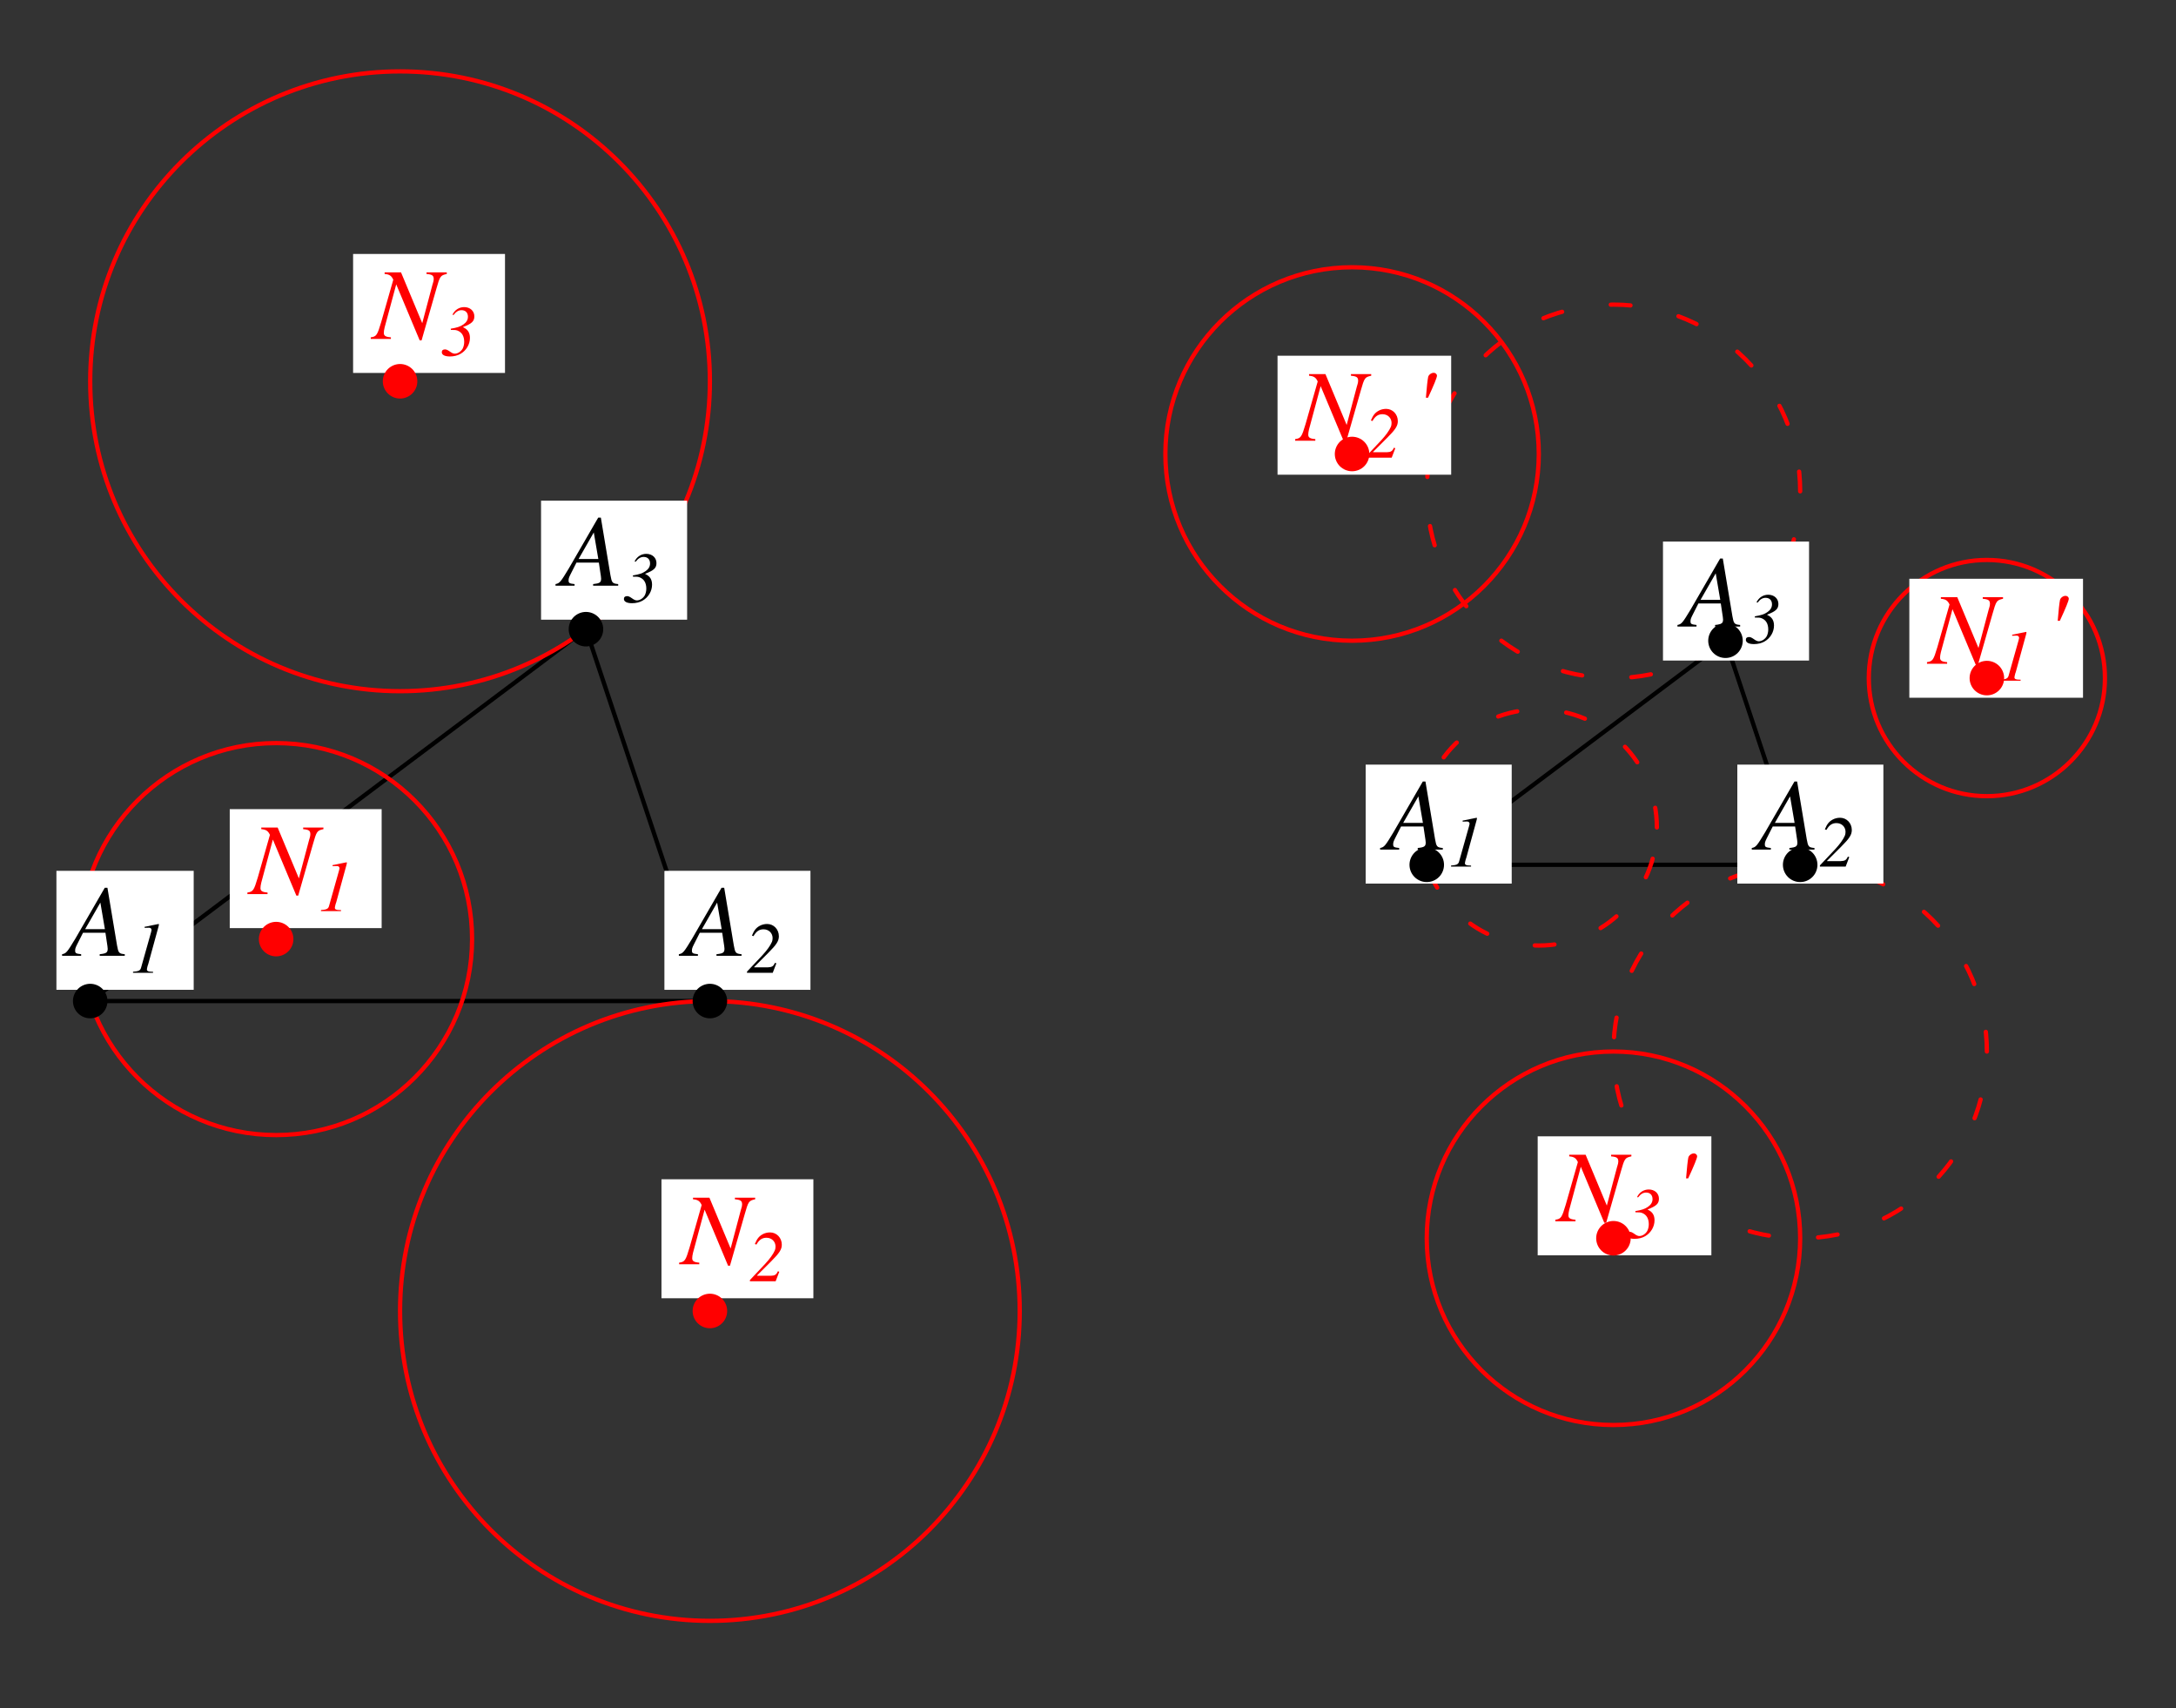 <?xml version="1.0" encoding="UTF-8"?>
<svg xmlns="http://www.w3.org/2000/svg" xmlns:xlink="http://www.w3.org/1999/xlink" width="254.88" height="200.06" viewBox="0 0 254.88 200.06">
<rect x="0" y="0" width="254.88" height="200.06" fill="#333333" stroke="none"/>
<defs>
<g>
<g id="glyph-0-0">
</g>
<g id="glyph-0-1">
<path d="M 6.734 -0.188 C 6.047 -0.25 5.984 -0.344 5.828 -1.219 L 4.703 -7.969 L 4.391 -7.969 L 0.938 -2 C -0.016 -0.422 -0.125 -0.281 -0.609 -0.188 L -0.609 0 L 1.625 0 L 1.625 -0.188 C 1.016 -0.25 0.922 -0.312 0.922 -0.609 C 0.922 -0.828 0.953 -0.938 1.156 -1.344 L 1.844 -2.703 L 4.469 -2.703 L 4.703 -1.141 C 4.719 -1.031 4.734 -0.922 4.734 -0.828 C 4.734 -0.375 4.562 -0.266 3.797 -0.188 L 3.797 0 L 6.734 0 Z M 2.094 -3.125 L 3.875 -6.234 L 4.406 -3.125 Z M 2.094 -3.125 "/>
</g>
<g id="glyph-0-2">
<path d="M 8.672 -7.797 L 6.297 -7.797 L 6.297 -7.609 C 6.984 -7.547 7.141 -7.422 7.141 -7 C 7.141 -6.859 7.109 -6.719 7.031 -6.469 C 7.016 -6.438 7 -6.391 7 -6.375 L 5.797 -1.844 L 3.312 -7.797 L 1.391 -7.797 L 1.391 -7.609 C 1.953 -7.562 2.188 -7.406 2.406 -6.938 L 0.984 -1.953 C 0.531 -0.438 0.438 -0.281 -0.234 -0.188 L -0.234 0 L 2.125 0 L 2.125 -0.188 C 1.5 -0.234 1.297 -0.375 1.297 -0.703 C 1.297 -0.859 1.328 -1.094 1.391 -1.344 L 2.75 -6.391 L 5.5 0.172 L 5.719 0.172 L 7.438 -5.828 C 7.875 -7.375 7.922 -7.438 8.672 -7.609 Z M 8.672 -7.797 "/>
</g>
<g id="glyph-0-3">
<path d="M 1.828 -5.031 C 2.531 -6.547 2.875 -7.406 2.875 -7.609 C 2.875 -7.797 2.703 -7.953 2.5 -7.953 C 2.203 -7.953 1.906 -7.719 1.844 -7.469 C 1.781 -7.172 1.672 -6.25 1.578 -5.031 Z M 1.828 -5.031 "/>
</g>
<g id="glyph-1-0">
</g>
<g id="glyph-1-1">
<path d="M 0.422 0 L 2.766 0 L 2.766 -0.125 L 2.625 -0.125 C 2.219 -0.125 2.047 -0.203 2.047 -0.391 C 2.047 -0.469 2.078 -0.594 2.141 -0.844 C 2.156 -0.891 2.172 -0.938 2.203 -1.016 L 3.406 -5.406 C 3.453 -5.562 3.453 -5.609 3.453 -5.656 C 3.453 -5.688 3.438 -5.719 3.422 -5.719 C 3.422 -5.719 3.172 -5.672 2.719 -5.578 L 1.969 -5.422 C 1.938 -5.422 1.891 -5.406 1.781 -5.391 L 1.781 -5.266 L 2.266 -5.281 C 2.453 -5.297 2.594 -5.188 2.594 -5.016 C 2.594 -4.969 2.562 -4.906 2.531 -4.734 L 1.359 -0.578 C 1.266 -0.266 1.078 -0.172 0.422 -0.125 Z M 0.422 0 "/>
</g>
<g id="glyph-1-2">
<path d="M 3.375 -1.172 C 3.188 -0.766 3.016 -0.656 2.547 -0.641 L 0.938 -0.641 L 0.938 -0.688 L 2.562 -2.312 C 3.547 -3.297 3.828 -3.719 3.828 -4.281 C 3.828 -5.094 3.219 -5.719 2.453 -5.719 C 2.141 -5.719 1.828 -5.641 1.578 -5.5 C 1.156 -5.266 0.922 -4.969 0.672 -4.359 L 0.859 -4.297 C 1.172 -4.859 1.531 -5.094 2.031 -5.094 C 2.641 -5.094 3.094 -4.656 3.094 -4.062 C 3.094 -3.891 3.062 -3.734 3.016 -3.625 C 2.812 -3.156 2.422 -2.625 1.875 -2.031 L 0.094 -0.141 L 0.094 0 L 3.109 0 L 3.531 -1.109 Z M 3.375 -1.172 "/>
</g>
<g id="glyph-1-3">
<path d="M 1.5 -4.797 C 1.797 -5.188 2.094 -5.359 2.438 -5.359 C 2.906 -5.359 3.188 -5.062 3.188 -4.594 C 3.188 -4.234 3.016 -3.938 2.656 -3.688 C 2.297 -3.438 1.922 -3.312 1.172 -3.188 L 1.188 -3.047 C 1.656 -3.047 1.734 -3.047 1.969 -2.969 C 2.484 -2.766 2.75 -2.312 2.75 -1.641 C 2.75 -1.344 2.672 -1.047 2.562 -0.844 C 2.359 -0.5 1.984 -0.266 1.641 -0.266 C 1.484 -0.266 1.297 -0.344 1.047 -0.531 C 0.797 -0.703 0.656 -0.766 0.5 -0.766 C 0.266 -0.766 0.125 -0.656 0.125 -0.438 C 0.125 -0.125 0.469 0.062 1.078 0.062 C 1.547 0.062 1.984 -0.047 2.328 -0.25 C 3 -0.641 3.422 -1.359 3.422 -2.109 C 3.422 -2.719 3.172 -3.109 2.625 -3.359 L 2.625 -3.391 C 3.641 -3.781 3.938 -4.062 3.938 -4.641 C 3.938 -5.266 3.438 -5.719 2.75 -5.719 C 2.156 -5.719 1.641 -5.391 1.375 -4.828 Z M 1.5 -4.797 "/>
</g>
</g>
<clipPath id="clip-0">
<path clip-rule="nonzero" d="M 6.609 101 L 23 101 L 23 116 L 6.609 116 Z M 6.609 101 "/>
</clipPath>
</defs>
<path fill="none" stroke-width="5" stroke-linecap="round" stroke-linejoin="round" stroke="rgb(0%, 0%, 0%)" stroke-opacity="1" stroke-miterlimit="10" d="M 100.302 818.863 L 826.157 818.863 L 680.986 1254.376 L 100.302 818.863 " transform="matrix(0.1, 0, 0, -0.1, 0.536, 199.124)"/>
<path fill="none" stroke-width="5" stroke-linecap="round" stroke-linejoin="round" stroke="rgb(100%, 0%, 0%)" stroke-opacity="1" stroke-miterlimit="10" d="M 547.589 891.428 C 547.589 1018.193 444.843 1120.979 318.078 1120.979 C 191.313 1120.979 88.528 1018.193 88.528 891.428 C 88.528 764.664 191.313 661.918 318.078 661.918 C 444.843 661.918 547.589 764.664 547.589 891.428 C 547.589 899.081 547.196 906.734 546.451 914.348 " transform="matrix(0.1, 0, 0, -0.1, 0.536, 199.124)"/>
<path fill="none" stroke-width="5" stroke-linecap="round" stroke-linejoin="round" stroke="rgb(100%, 0%, 0%)" stroke-opacity="1" stroke-miterlimit="10" d="M 1189.065 455.915 C 1189.065 656.345 1026.587 818.863 826.157 818.863 C 625.728 818.863 463.249 656.345 463.249 455.915 C 463.249 255.486 625.728 93.007 826.157 93.007 C 1026.587 93.007 1189.065 255.486 1189.065 455.915 C 1189.065 468.042 1188.477 480.13 1187.26 492.179 " transform="matrix(0.1, 0, 0, -0.1, 0.536, 199.124)"/>
<path fill="none" stroke-width="5" stroke-linecap="round" stroke-linejoin="round" stroke="rgb(100%, 0%, 0%)" stroke-opacity="1" stroke-miterlimit="10" d="M 826.157 1544.718 C 826.157 1745.148 663.679 1907.626 463.249 1907.626 C 262.82 1907.626 100.302 1745.148 100.302 1544.718 C 100.302 1344.288 262.82 1181.771 463.249 1181.771 C 663.679 1181.771 826.157 1344.288 826.157 1544.718 C 826.157 1556.806 825.568 1568.894 824.352 1580.942 " transform="matrix(0.1, 0, 0, -0.1, 0.536, 199.124)"/>
<g clip-path="url(#clip-0)">
<path fill-rule="nonzero" fill="rgb(100%, 100%, 100%)" fill-opacity="1" d="M 5.578 115.922 L 22.688 115.922 L 22.688 101.984 L 5.578 101.984 Z M 5.578 115.922 "/>
</g>
<g fill="rgb(0%, 0%, 0%)" fill-opacity="1">
<use xlink:href="#glyph-0-1" x="7.881" y="111.939"/>
</g>
<g fill="rgb(0%, 0%, 0%)" fill-opacity="1">
<use xlink:href="#glyph-1-1" x="15.159" y="113.929"/>
</g>
<path fill="none" stroke-width="40.445" stroke-linecap="round" stroke-linejoin="round" stroke="rgb(0%, 0%, 0%)" stroke-opacity="1" stroke-miterlimit="10" d="M 100.302 818.863 L 100.302 818.863 " transform="matrix(0.1, 0, 0, -0.1, 0.536, 199.124)"/>
<path fill-rule="nonzero" fill="rgb(100%, 100%, 100%)" fill-opacity="1" d="M 77.824 115.922 L 94.93 115.922 L 94.93 101.984 L 77.824 101.984 Z M 77.824 115.922 "/>
<g fill="rgb(0%, 0%, 0%)" fill-opacity="1">
<use xlink:href="#glyph-0-1" x="80.125" y="111.939"/>
</g>
<g fill="rgb(0%, 0%, 0%)" fill-opacity="1">
<use xlink:href="#glyph-1-2" x="87.404" y="113.929"/>
</g>
<path fill="none" stroke-width="40.445" stroke-linecap="round" stroke-linejoin="round" stroke="rgb(0%, 0%, 0%)" stroke-opacity="1" stroke-miterlimit="10" d="M 826.157 818.863 L 826.157 818.863 " transform="matrix(0.1, 0, 0, -0.1, 0.536, 199.124)"/>
<path fill-rule="nonzero" fill="rgb(100%, 100%, 100%)" fill-opacity="1" d="M 63.375 72.574 L 80.484 72.574 L 80.484 58.637 L 63.375 58.637 Z M 63.375 72.574 "/>
<g fill="rgb(0%, 0%, 0%)" fill-opacity="1">
<use xlink:href="#glyph-0-1" x="65.677" y="68.592"/>
</g>
<g fill="rgb(0%, 0%, 0%)" fill-opacity="1">
<use xlink:href="#glyph-1-3" x="72.955" y="70.582"/>
</g>
<path fill="none" stroke-width="40.445" stroke-linecap="round" stroke-linejoin="round" stroke="rgb(0%, 0%, 0%)" stroke-opacity="1" stroke-miterlimit="10" d="M 680.986 1254.376 L 680.986 1254.376 " transform="matrix(0.1, 0, 0, -0.1, 0.536, 199.124)"/>
<path fill-rule="nonzero" fill="rgb(100%, 100%, 100%)" fill-opacity="1" d="M 26.91 108.695 L 44.703 108.695 L 44.703 94.762 L 26.91 94.762 Z M 26.91 108.695 "/>
<g fill="rgb(100%, 0%, 0%)" fill-opacity="1">
<use xlink:href="#glyph-0-2" x="29.212" y="104.714"/>
</g>
<g fill="rgb(100%, 0%, 0%)" fill-opacity="1">
<use xlink:href="#glyph-1-1" x="37.175" y="106.705"/>
</g>
<path fill="none" stroke-width="40.445" stroke-linecap="round" stroke-linejoin="round" stroke="rgb(100%, 0%, 0%)" stroke-opacity="1" stroke-miterlimit="10" d="M 318.078 891.428 L 318.078 891.428 " transform="matrix(0.1, 0, 0, -0.1, 0.536, 199.124)"/>
<path fill-rule="nonzero" fill="rgb(100%, 100%, 100%)" fill-opacity="1" d="M 77.48 152.043 L 95.273 152.043 L 95.273 138.109 L 77.48 138.109 Z M 77.48 152.043 "/>
<g fill="rgb(100%, 0%, 0%)" fill-opacity="1">
<use xlink:href="#glyph-0-2" x="79.783" y="148.061"/>
</g>
<g fill="rgb(100%, 0%, 0%)" fill-opacity="1">
<use xlink:href="#glyph-1-2" x="87.746" y="150.051"/>
</g>
<path fill="none" stroke-width="40.445" stroke-linecap="round" stroke-linejoin="round" stroke="rgb(100%, 0%, 0%)" stroke-opacity="1" stroke-miterlimit="10" d="M 826.157 455.915 L 826.157 455.915 " transform="matrix(0.1, 0, 0, -0.1, 0.536, 199.124)"/>
<path fill-rule="nonzero" fill="rgb(100%, 100%, 100%)" fill-opacity="1" d="M 41.359 43.676 L 59.152 43.676 L 59.152 29.742 L 41.359 29.742 Z M 41.359 43.676 "/>
<g fill="rgb(100%, 0%, 0%)" fill-opacity="1">
<use xlink:href="#glyph-0-2" x="43.661" y="39.694"/>
</g>
<g fill="rgb(100%, 0%, 0%)" fill-opacity="1">
<use xlink:href="#glyph-1-3" x="51.623" y="41.685"/>
</g>
<path fill="none" stroke-width="40.445" stroke-linecap="round" stroke-linejoin="round" stroke="rgb(100%, 0%, 0%)" stroke-opacity="1" stroke-miterlimit="10" d="M 463.249 1544.718 L 463.249 1544.718 " transform="matrix(0.1, 0, 0, -0.1, 0.536, 199.124)"/>
<path fill="none" stroke-width="5" stroke-linecap="round" stroke-linejoin="round" stroke="rgb(0%, 0%, 0%)" stroke-opacity="1" stroke-miterlimit="10" d="M 1665.826 978.437 L 2103.223 978.437 L 2015.744 1240.875 L 1665.826 978.437 " transform="matrix(0.1, 0, 0, -0.1, 0.536, 199.124)"/>
<path fill="none" stroke-width="5" stroke-linecap="round" stroke-linejoin="round" stroke="rgb(100%, 0%, 0%)" stroke-opacity="1" stroke-miterlimit="10" d="M 2460.205 1197.116 C 2460.205 1273.528 2398.275 1335.458 2321.902 1335.458 C 2245.529 1335.458 2183.599 1273.528 2183.599 1197.116 C 2183.599 1120.743 2245.529 1058.813 2321.902 1058.813 C 2398.275 1058.813 2460.205 1120.743 2460.205 1197.116 C 2460.205 1201.747 2459.97 1206.339 2459.538 1210.93 " transform="matrix(0.1, 0, 0, -0.1, 0.536, 199.124)"/>
<path fill="none" stroke-width="5" stroke-linecap="round" stroke-linejoin="round" stroke="rgb(100%, 0%, 0%)" stroke-opacity="1" stroke-miterlimit="10" d="M 1797.065 1459.554 C 1797.065 1580.353 1699.146 1678.233 1578.347 1678.233 C 1457.587 1678.233 1359.668 1580.353 1359.668 1459.554 C 1359.668 1338.794 1457.587 1240.875 1578.347 1240.875 C 1699.146 1240.875 1797.065 1338.794 1797.065 1459.554 C 1797.065 1466.854 1796.672 1474.154 1795.966 1481.375 " transform="matrix(0.1, 0, 0, -0.1, 0.536, 199.124)"/>
<path fill="none" stroke-width="5" stroke-linecap="round" stroke-linejoin="round" stroke="rgb(100%, 0%, 0%)" stroke-opacity="1" stroke-miterlimit="10" d="M 2103.223 541.079 C 2103.223 661.839 2005.304 759.758 1884.505 759.758 C 1763.745 759.758 1665.826 661.839 1665.826 541.079 C 1665.826 420.28 1763.745 322.361 1884.505 322.361 C 2005.304 322.361 2103.223 420.28 2103.223 541.079 C 2103.223 548.34 2102.831 555.639 2102.124 562.9 " transform="matrix(0.1, 0, 0, -0.1, 0.536, 199.124)"/>
<path fill="none" stroke-width="5" stroke-linecap="round" stroke-linejoin="round" stroke="rgb(100%, 0%, 0%)" stroke-opacity="1" stroke-dasharray="23.111 57.779" stroke-miterlimit="10" d="M 1935.368 1022.196 C 1935.368 1098.569 1873.438 1160.499 1797.065 1160.499 C 1720.653 1160.499 1658.723 1098.569 1658.723 1022.196 C 1658.723 945.784 1720.653 883.893 1797.065 883.893 C 1873.438 883.893 1935.368 945.784 1935.368 1022.196 C 1935.368 1026.788 1935.132 1031.419 1934.662 1036.011 " transform="matrix(0.1, 0, 0, -0.1, 0.536, 199.124)"/>
<path fill="none" stroke-width="5" stroke-linecap="round" stroke-linejoin="round" stroke="rgb(100%, 0%, 0%)" stroke-opacity="1" stroke-dasharray="23.111 57.779" stroke-miterlimit="10" d="M 2321.902 759.758 C 2321.902 880.518 2223.983 978.437 2103.223 978.437 C 1982.424 978.437 1884.505 880.518 1884.505 759.758 C 1884.505 638.998 1982.424 541.079 2103.223 541.079 C 2223.983 541.079 2321.902 638.998 2321.902 759.758 C 2321.902 767.058 2321.549 774.358 2320.803 781.579 " transform="matrix(0.1, 0, 0, -0.1, 0.536, 199.124)"/>
<path fill="none" stroke-width="5" stroke-linecap="round" stroke-linejoin="round" stroke="rgb(100%, 0%, 0%)" stroke-opacity="1" stroke-dasharray="23.111 57.779" stroke-miterlimit="10" d="M 2103.223 1415.834 C 2103.223 1536.594 2005.304 1634.513 1884.505 1634.513 C 1763.745 1634.513 1665.826 1536.594 1665.826 1415.834 C 1665.826 1295.035 1763.745 1197.116 1884.505 1197.116 C 2005.304 1197.116 2103.223 1295.035 2103.223 1415.834 C 2103.223 1423.095 2102.831 1430.394 2102.124 1437.655 " transform="matrix(0.1, 0, 0, -0.1, 0.536, 199.124)"/>
<path fill-rule="nonzero" fill="rgb(100%, 100%, 100%)" fill-opacity="1" d="M 159.965 103.48 L 177.07 103.48 L 177.07 89.547 L 159.965 89.547 Z M 159.965 103.48 "/>
<g fill="rgb(0%, 0%, 0%)" fill-opacity="1">
<use xlink:href="#glyph-0-1" x="162.264" y="99.498"/>
</g>
<g fill="rgb(0%, 0%, 0%)" fill-opacity="1">
<use xlink:href="#glyph-1-1" x="169.543" y="101.489"/>
</g>
<path fill="none" stroke-width="40.445" stroke-linecap="round" stroke-linejoin="round" stroke="rgb(0%, 0%, 0%)" stroke-opacity="1" stroke-dasharray="23.111 57.779" stroke-miterlimit="10" d="M 1665.826 978.437 L 1665.826 978.437 " transform="matrix(0.1, 0, 0, -0.1, 0.536, 199.124)"/>
<path fill-rule="nonzero" fill="rgb(100%, 100%, 100%)" fill-opacity="1" d="M 203.496 103.48 L 220.605 103.48 L 220.605 89.547 L 203.496 89.547 Z M 203.496 103.48 "/>
<g fill="rgb(0%, 0%, 0%)" fill-opacity="1">
<use xlink:href="#glyph-0-1" x="205.799" y="99.498"/>
</g>
<g fill="rgb(0%, 0%, 0%)" fill-opacity="1">
<use xlink:href="#glyph-1-2" x="213.078" y="101.489"/>
</g>
<path fill="none" stroke-width="40.445" stroke-linecap="round" stroke-linejoin="round" stroke="rgb(0%, 0%, 0%)" stroke-opacity="1" stroke-dasharray="23.111 57.779" stroke-miterlimit="10" d="M 2103.223 978.437 L 2103.223 978.437 " transform="matrix(0.1, 0, 0, -0.1, 0.536, 199.124)"/>
<path fill-rule="nonzero" fill="rgb(100%, 100%, 100%)" fill-opacity="1" d="M 194.789 77.359 L 211.898 77.359 L 211.898 63.426 L 194.789 63.426 Z M 194.789 77.359 "/>
<g fill="rgb(0%, 0%, 0%)" fill-opacity="1">
<use xlink:href="#glyph-0-1" x="197.092" y="73.379"/>
</g>
<g fill="rgb(0%, 0%, 0%)" fill-opacity="1">
<use xlink:href="#glyph-1-3" x="204.37" y="75.37"/>
</g>
<path fill="none" stroke-width="40.445" stroke-linecap="round" stroke-linejoin="round" stroke="rgb(0%, 0%, 0%)" stroke-opacity="1" stroke-dasharray="23.111 57.779" stroke-miterlimit="10" d="M 2015.744 1240.875 L 2015.744 1240.875 " transform="matrix(0.1, 0, 0, -0.1, 0.536, 199.124)"/>
<path fill-rule="nonzero" fill="rgb(100%, 100%, 100%)" fill-opacity="1" d="M 223.645 81.715 L 243.988 81.715 L 243.988 67.781 L 223.645 67.781 Z M 223.645 81.715 "/>
<g fill="rgb(100%, 0%, 0%)" fill-opacity="1">
<use xlink:href="#glyph-0-2" x="225.947" y="77.733"/>
</g>
<g fill="rgb(100%, 0%, 0%)" fill-opacity="1">
<use xlink:href="#glyph-1-1" x="233.91" y="79.723"/>
</g>
<g fill="rgb(100%, 0%, 0%)" fill-opacity="1">
<use xlink:href="#glyph-0-3" x="239.447" y="77.733"/>
</g>
<path fill="none" stroke-width="40.445" stroke-linecap="round" stroke-linejoin="round" stroke="rgb(100%, 0%, 0%)" stroke-opacity="1" stroke-dasharray="23.111 57.779" stroke-miterlimit="10" d="M 2321.902 1197.116 L 2321.902 1197.116 " transform="matrix(0.1, 0, 0, -0.1, 0.536, 199.124)"/>
<path fill-rule="nonzero" fill="rgb(100%, 100%, 100%)" fill-opacity="1" d="M 149.641 55.594 L 169.98 55.594 L 169.98 41.66 L 149.641 41.66 Z M 149.641 55.594 "/>
<g fill="rgb(100%, 0%, 0%)" fill-opacity="1">
<use xlink:href="#glyph-0-2" x="151.941" y="51.612"/>
</g>
<g fill="rgb(100%, 0%, 0%)" fill-opacity="1">
<use xlink:href="#glyph-1-2" x="159.903" y="53.603"/>
</g>
<g fill="rgb(100%, 0%, 0%)" fill-opacity="1">
<use xlink:href="#glyph-0-3" x="165.44" y="51.612"/>
</g>
<path fill="none" stroke-width="40.445" stroke-linecap="round" stroke-linejoin="round" stroke="rgb(100%, 0%, 0%)" stroke-opacity="1" stroke-dasharray="23.111 57.779" stroke-miterlimit="10" d="M 1578.347 1459.554 L 1578.347 1459.554 " transform="matrix(0.1, 0, 0, -0.1, 0.536, 199.124)"/>
<path fill-rule="nonzero" fill="rgb(100%, 100%, 100%)" fill-opacity="1" d="M 180.113 147.016 L 200.457 147.016 L 200.457 133.078 L 180.113 133.078 Z M 180.113 147.016 "/>
<g fill="rgb(100%, 0%, 0%)" fill-opacity="1">
<use xlink:href="#glyph-0-2" x="182.415" y="143.033"/>
</g>
<g fill="rgb(100%, 0%, 0%)" fill-opacity="1">
<use xlink:href="#glyph-1-3" x="190.377" y="145.023"/>
</g>
<g fill="rgb(100%, 0%, 0%)" fill-opacity="1">
<use xlink:href="#glyph-0-3" x="195.914" y="143.033"/>
</g>
<path fill="none" stroke-width="40.445" stroke-linecap="round" stroke-linejoin="round" stroke="rgb(100%, 0%, 0%)" stroke-opacity="1" stroke-dasharray="23.111 57.779" stroke-miterlimit="10" d="M 1884.505 541.079 L 1884.505 541.079 " transform="matrix(0.1, 0, 0, -0.1, 0.536, 199.124)"/>
</svg>
